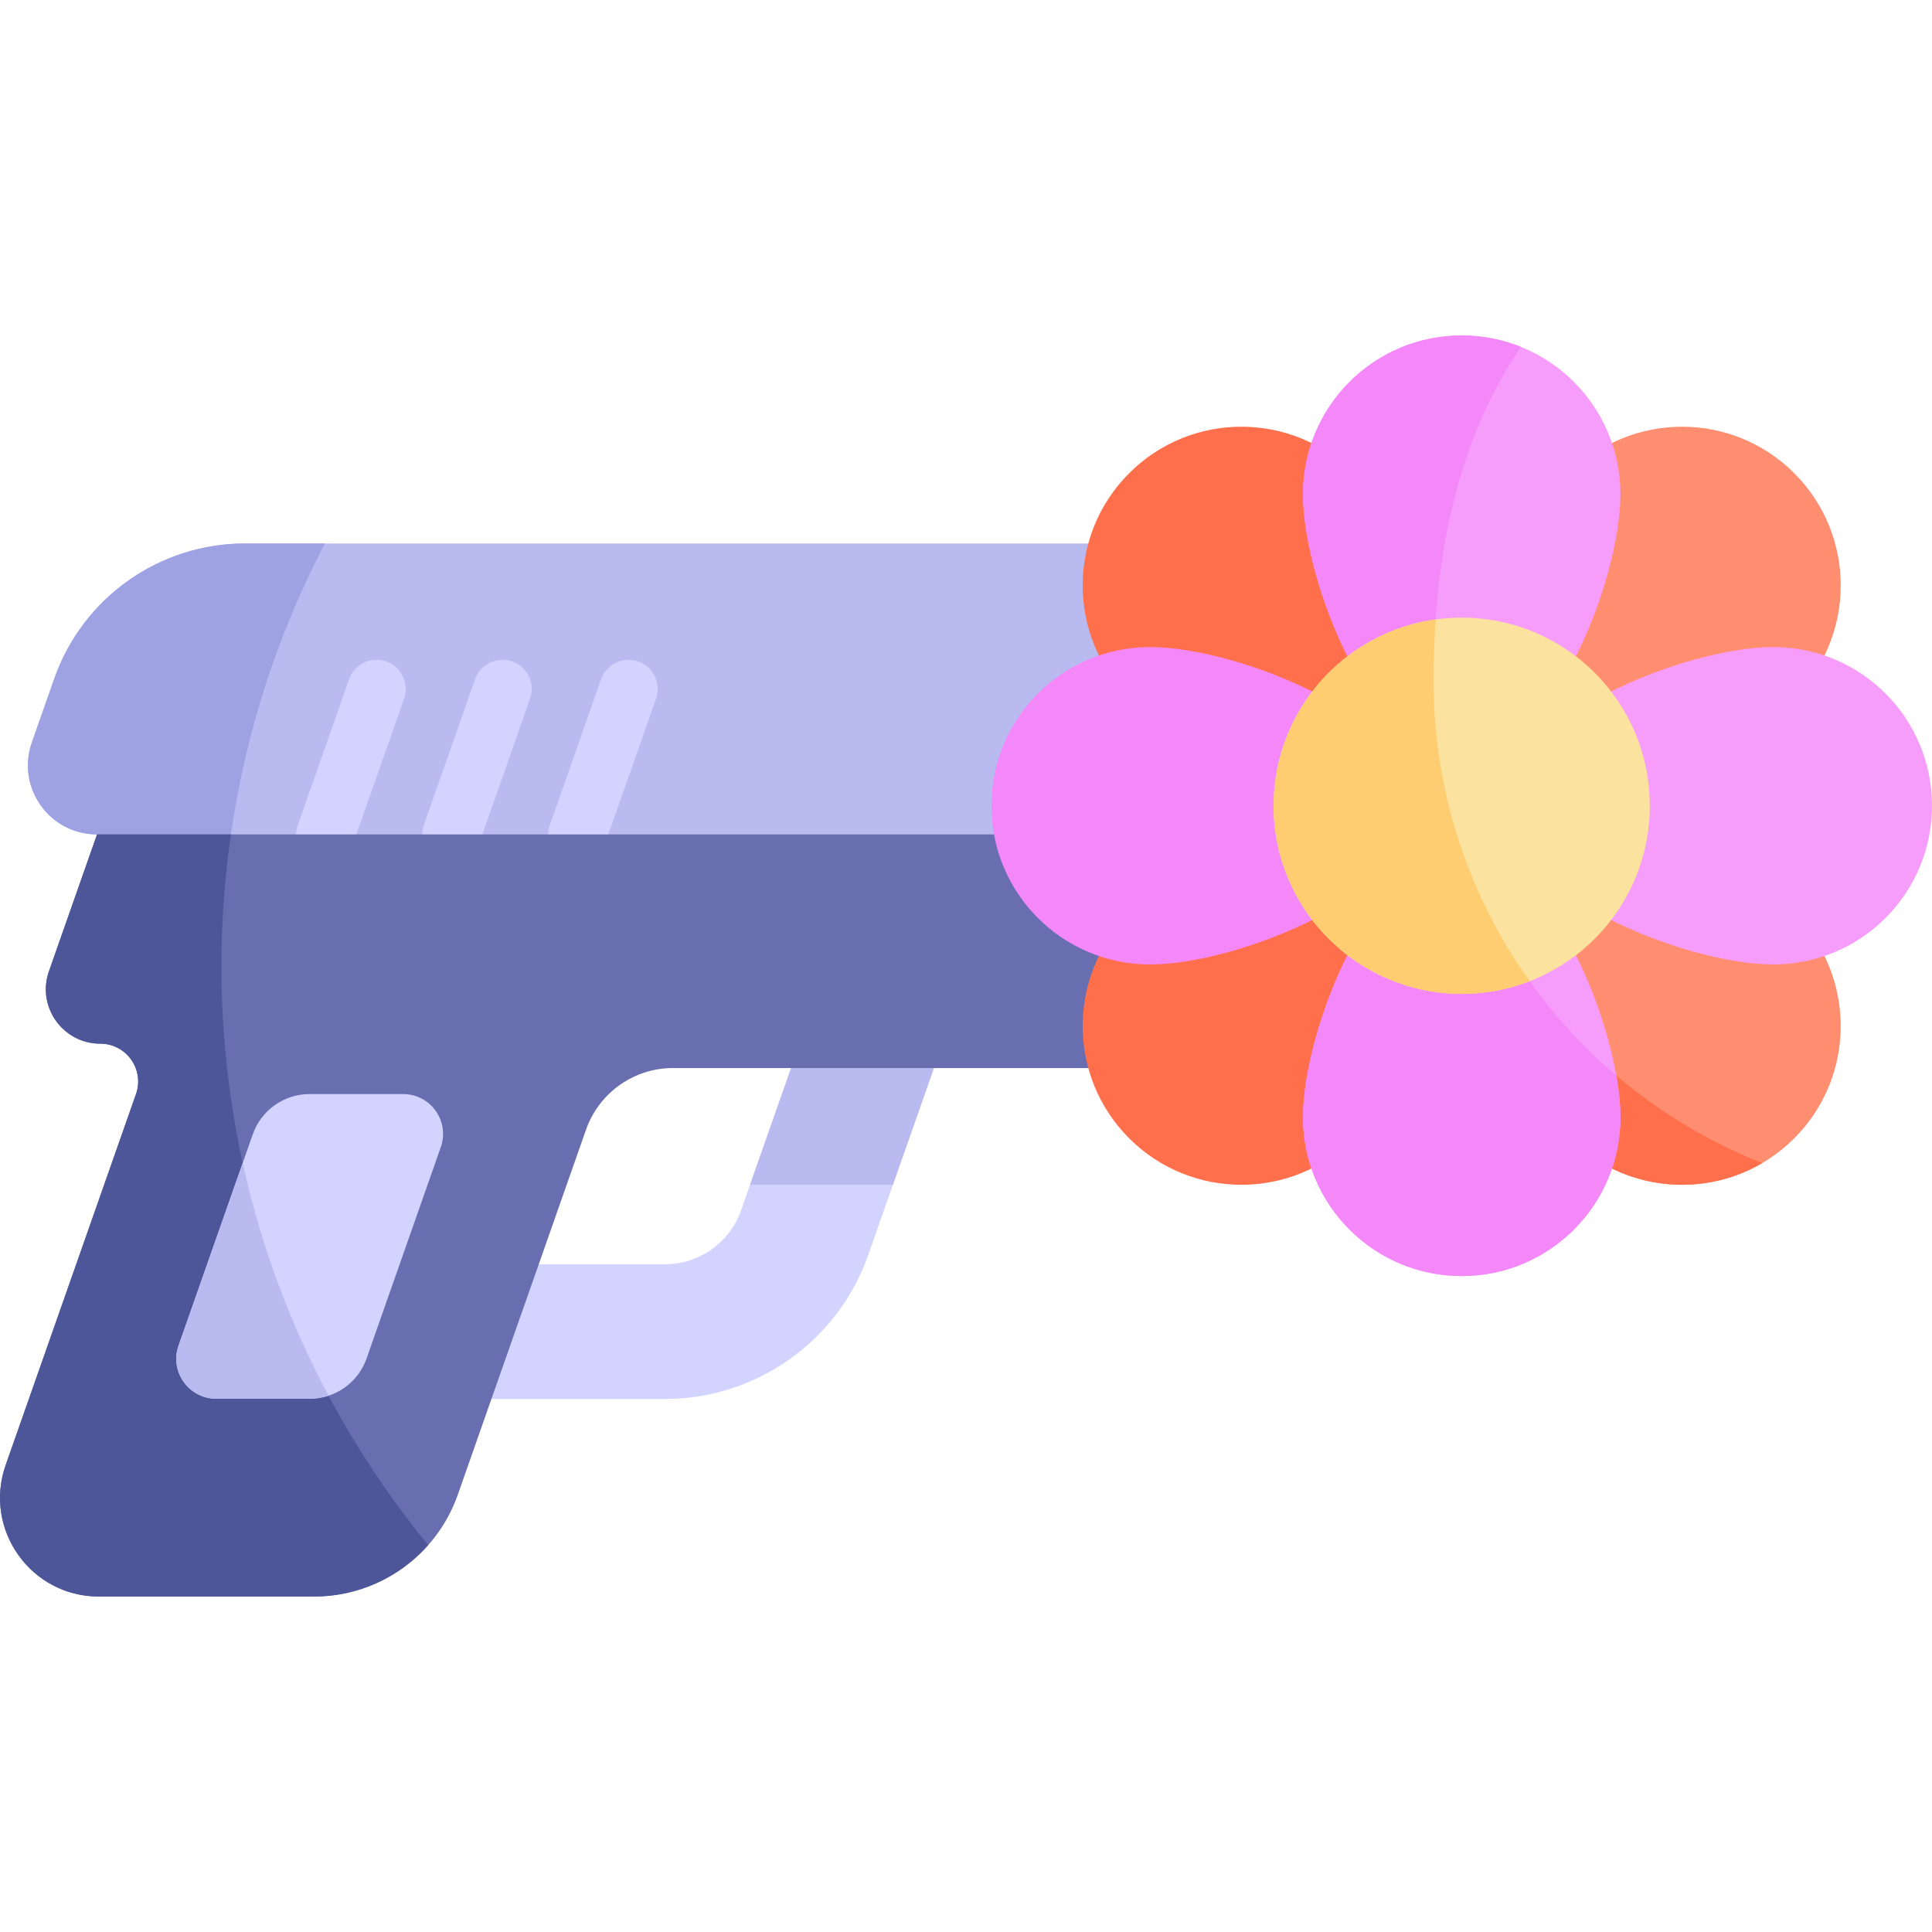 <svg id="Capa_1" enable-background="new 0 0 512 512" height="512" viewBox="0 0 512 512" width="512" xmlns="http://www.w3.org/2000/svg"><g><g><path d="m176.266 370.743h-66.95v-35.716h66.95c9.039 0 17.125-5.73 20.121-14.257l24.783-70.541 33.697 11.839-24.783 70.54c-8.014 22.809-29.642 38.135-53.818 38.135z" fill="#d3d3ff"/></g><path d="m338.889 144.026v77.105l-179.091 29.097-134.086-29.097c-12.623 0-21.46-12.47-17.266-24.379l5.939-16.909c7.531-21.46 27.807-35.818 50.553-35.818h273.951z" fill="#b9baf0"/><g><path d="m78.965 218.572 13.545-38.553c1.415-4.026 5.825-6.144 9.851-4.728 4.026 1.414 6.143 5.825 4.729 9.851l-13.545 38.553c-3.387 9.634-17.988 4.579-14.58-5.123z" fill="#d3d3ff"/></g><g><path d="m112.351 218.572 13.545-38.553c1.414-4.026 5.824-6.144 9.851-4.728 4.026 1.414 6.143 5.825 4.729 9.851l-13.545 38.553c-3.387 9.634-17.989 4.579-14.58-5.123z" fill="#d3d3ff"/></g><g><path d="m145.736 218.572 13.545-38.553c1.415-4.026 5.824-6.144 9.851-4.728 4.026 1.414 6.143 5.825 4.729 9.851l-13.545 38.553c-3.387 9.634-17.989 4.579-14.58-5.123z" fill="#d3d3ff"/></g><g><path d="m198.783 313.947h37.856l18.228-51.88-33.697-11.838z" fill="#b9baf0"/></g><path d="m86.112 144.026h-21.174c-22.746 0-43.022 14.358-50.553 35.818l-5.939 16.909c-4.194 11.909 4.643 24.379 17.266 24.379l34.524 7.492c3.409-30.236 12.381-58.784 25.876-84.598z" fill="#9ea2e2"/><path d="m25.712 221.131-12.739 36.261c-3.293 9.374 3.663 19.19 13.598 19.19 6.918 0 11.761 6.835 9.468 13.361l-34.538 98.316c-5.979 17.019 6.65 34.841 24.689 34.841h57.029c17.146 0 32.423-10.825 38.106-27.002l33.987-96.737c3.435-9.776 12.668-16.319 23.03-16.319h160.548v-61.911z" fill="#696eb1"/><path d="m58.681 256.051c0-11.86.869-23.516 2.516-34.919h-35.485l-12.739 36.262c-3.293 9.373 3.663 19.19 13.598 19.19 6.918 0 11.761 6.835 9.468 13.361l-34.538 98.314c-5.979 17.019 6.65 34.841 24.689 34.841h57.029c11.817 0 22.745-5.143 30.258-13.635-34.241-41.77-54.796-95.19-54.796-153.414z" fill="#4c5698"/><path d="m106.846 289.944h-24.825c-6.762 0-12.787 4.269-15.028 10.649l-19.676 56.01c-2.414 6.872 2.685 14.068 9.969 14.068h24.824c6.762 0 12.787-4.269 15.028-10.649l19.676-56.01c2.415-6.872-2.684-14.068-9.968-14.068z" fill="#d3d3ff"/><path d="m475.496 184.885c-16.425 16.425-63.246 36.616-79.671 20.191s3.765-63.246 20.191-79.671 43.056-16.425 59.481 0 16.424 43.055-.001 59.48z" fill="#ff8e71"/><path d="m416.015 301.664c-16.425-16.425-36.616-63.246-20.191-79.671s63.246 3.765 79.671 20.191 16.425 43.056 0 59.481c-16.425 16.424-43.055 16.424-59.48-.001z" fill="#ff8e71"/><path d="m299.237 242.183c16.425-16.425 63.246-36.616 79.671-20.191s-3.765 63.246-20.191 79.671c-16.425 16.425-43.056 16.425-59.481 0-16.424-16.425-16.424-43.055.001-59.48z" fill="#ff6f4c"/><path d="m358.718 125.405c16.425 16.425 36.616 63.246 20.191 79.671s-63.246-3.765-79.671-20.191-16.425-43.056 0-59.481 43.054-16.424 59.48.001z" fill="#ff6f4c"/><path d="m429.425 130.96c0 23.229-18.831 70.613-42.059 70.613-23.229 0-42.059-47.384-42.059-70.613s18.831-42.06 42.059-42.06c23.229 0 42.059 18.831 42.059 42.06z" fill="#f69cfa"/><path d="m469.941 255.593c-23.229 0-70.613-18.831-70.613-42.059s47.384-42.059 70.613-42.059 42.059 18.831 42.059 42.059-18.831 42.059-42.059 42.059z" fill="#f69cfa"/><path d="m390.383 233.03c-4.045 20.785 12.067 55.068 25.632 68.633 13.824 13.823 34.884 16.008 50.998 6.563-34.617-13.627-62.371-40.902-76.63-75.196z" fill="#ff6f4c"/><path d="m345.307 296.109c0-23.229 18.831-70.613 42.059-70.613 23.229 0 42.059 47.384 42.059 70.613s-18.831 42.059-42.059 42.059-42.059-18.831-42.059-42.059z" fill="#f69cfa"/><path d="m304.792 171.475c23.229 0 70.613 18.831 70.613 42.059s-47.384 42.059-70.613 42.059-42.059-18.831-42.059-42.059 18.83-42.059 42.059-42.059z" fill="#f488f9"/><path d="m64.326 308.186-17.009 48.417c-2.414 6.872 2.685 14.068 9.969 14.068h24.824c1.716 0 3.383-.277 4.954-.792-10.23-19.172-17.952-39.881-22.738-61.693z" fill="#b9baf0"/><path d="m387.512 225.5c-.049-.001-.097-.005-.145-.005-23.229 0-42.059 47.384-42.059 70.613 0 23.228 18.831 42.059 42.059 42.059 23.229 0 42.059-18.83 42.059-42.059 0-3.28-.374-7.032-1.084-11.073-18.452-15.694-32.702-36.184-40.83-59.535z" fill="#f488f9"/><path d="m379.898 180.308c0-33.653 6.726-64.472 23.191-88.363-4.853-1.955-10.17-3.044-15.722-3.044-23.229 0-42.059 18.83-42.059 42.059 0 21.197 15.681 62.501 36.075 69.566-.974-6.599-1.485-13.349-1.485-20.218z" fill="#f488f9"/><circle cx="387.366" cy="213.534" fill="#fce29f" r="49.854"/><path d="m379.898 180.308c0-5.461.186-10.858.552-16.152-24.257 3.37-42.938 24.194-42.938 49.378 0 27.534 22.32 49.854 49.854 49.854 6.351 0 12.43-1.189 18.016-3.354-16.036-22.482-25.484-50.007-25.484-79.726z" fill="#ffcd71"/></g></svg>